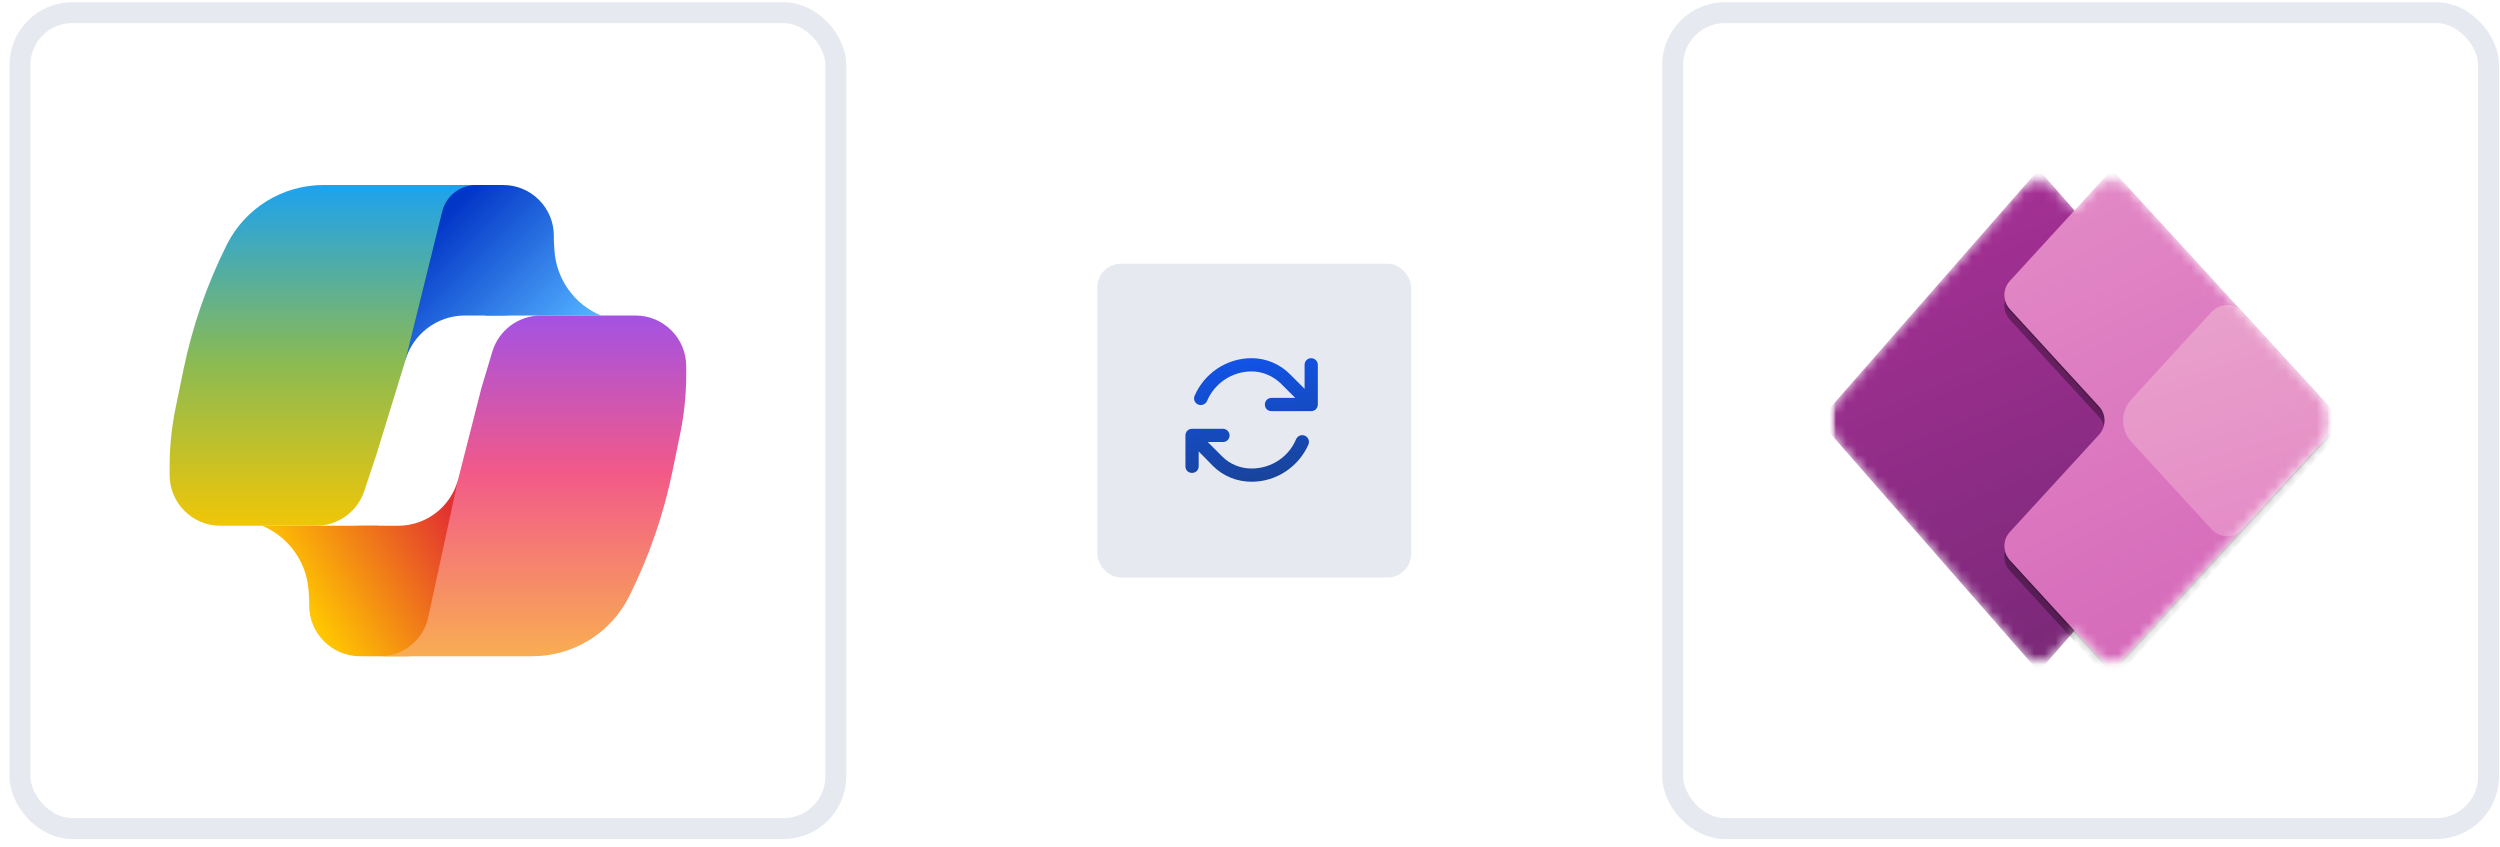 <svg xmlns="http://www.w3.org/2000/svg" width="239" height="81" viewBox="0 0 239 81" fill="none"><rect x="1.906" y="1.211" width="78" height="78" rx="5" fill="white"></rect><rect x="1.906" y="1.211" width="78" height="78" rx="5" stroke="#E6EAF0" stroke-width="2"></rect><path d="M52.948 25.311C52.948 27.99 50.776 30.162 48.096 30.162H44.451C41.791 30.162 39.457 31.933 38.74 34.494V34.494V22.538C38.74 19.859 40.912 17.687 43.591 17.687H48.096C50.776 17.687 52.948 19.859 52.948 22.538V25.311Z" fill="url(#paint0_linear_10558_6178)"></path><path d="M57.453 30.162H46.364L52.948 23.058L53.005 23.934C53.182 26.687 54.906 29.101 57.453 30.162Z" fill="url(#paint1_linear_10558_6178)"></path><path d="M29.56 55.113C29.56 52.434 31.732 50.261 34.411 50.261H38.057C40.717 50.261 43.051 48.491 43.768 45.93V45.93V57.886C43.768 60.565 41.596 62.737 38.916 62.737H34.411C31.732 62.737 29.56 60.565 29.56 57.886V55.113Z" fill="url(#paint2_linear_10558_6178)"></path><path d="M25.055 50.261H36.144L29.56 57.366L29.503 56.49C29.326 53.737 27.601 51.323 25.055 50.261Z" fill="url(#paint3_linear_10558_6178)"></path><path d="M47.066 33.62C47.681 31.567 49.57 30.162 51.713 30.162H60.752C63.431 30.162 65.603 32.334 65.603 35.014V35.843C65.603 37.711 65.414 39.574 65.038 41.404L64.29 45.042C63.437 49.197 62.044 53.223 60.147 57.017C58.394 60.523 54.81 62.737 50.891 62.737H36.32C38.545 62.737 40.468 61.186 40.939 59.012L43.771 45.93L46.024 37.093L47.066 33.62Z" fill="url(#paint4_linear_10558_6178)"></path><path d="M34.823 46.944C34.163 48.925 32.309 50.262 30.221 50.262H21.069C18.389 50.262 16.217 48.09 16.217 45.41V44.581C16.217 42.713 16.406 40.849 16.782 39.02L17.53 35.382C18.384 31.227 19.777 27.201 21.674 23.407C23.427 19.901 27.01 17.686 30.93 17.686H45.5C43.973 17.686 42.643 18.727 42.277 20.209L38.742 34.494L35.97 43.504L34.823 46.944Z" fill="url(#paint5_linear_10558_6178)"></path><rect x="104.906" y="25.211" width="30" height="30" rx="2.25" fill="#E6EAF0"></rect><path d="M125.984 38.672C125.984 39.041 125.694 39.305 125.352 39.305H122.398H121.555C121.186 39.305 120.922 39.041 120.922 38.672C120.922 38.329 121.186 38.039 121.555 38.039H122.398H123.822L122.451 36.668C121.687 35.93 120.685 35.508 119.656 35.508C117.731 35.508 116.07 36.694 115.385 38.355C115.227 38.672 114.857 38.804 114.541 38.672C114.225 38.54 114.066 38.171 114.198 37.855C115.095 35.745 117.204 34.242 119.656 34.242C121.027 34.242 122.346 34.796 123.321 35.772L124.719 37.169V35.719V34.875C124.719 34.532 124.982 34.242 125.352 34.242C125.694 34.242 125.984 34.532 125.984 34.875V38.672ZM113.961 40.992H116.914C117.257 40.992 117.547 41.282 117.547 41.625C117.547 41.994 117.257 42.258 116.914 42.258H115.464L116.861 43.655C117.6 44.394 118.602 44.789 119.656 44.789C121.555 44.789 123.216 43.655 123.901 41.994C124.06 41.651 124.429 41.52 124.745 41.651C125.062 41.783 125.22 42.152 125.088 42.495C124.165 44.578 122.082 46.055 119.656 46.055C118.259 46.055 116.94 45.527 115.965 44.552L114.594 43.154V44.578C114.594 44.947 114.304 45.211 113.961 45.211C113.592 45.211 113.328 44.947 113.328 44.578V41.625C113.328 41.282 113.592 40.992 113.961 40.992Z" fill="url(#paint6_linear_10558_6178)"></path><rect x="159.906" y="1.211" width="78" height="78" rx="5" fill="white"></rect><rect x="159.906" y="1.211" width="78" height="78" rx="5" stroke="#E6EAF0" stroke-width="2"></rect><g clip-path="url(#clip0_10558_6178)"><g clip-path="url(#clip1_10558_6178)"><mask id="mask0_10558_6178" style="mask-type:luminance" maskUnits="userSpaceOnUse" x="174" y="16" width="49" height="49"><path d="M222.906 16.211H174.906V64.211H222.906V16.211Z" fill="white"></path></mask><g mask="url(#mask0_10558_6178)"><mask id="mask1_10558_6178" style="mask-type:luminance" maskUnits="userSpaceOnUse" x="174" y="16" width="49" height="49"><path d="M222.906 16.211H174.906V64.211H222.906V16.211Z" fill="white"></path></mask><g mask="url(#mask1_10558_6178)"><mask id="mask2_10558_6178" style="mask-type:luminance" maskUnits="userSpaceOnUse" x="174" y="16" width="49" height="49"><path d="M222.906 16.211H174.906V64.211H222.906V16.211Z" fill="white"></path></mask><g mask="url(#mask2_10558_6178)"><mask id="mask3_10558_6178" style="mask-type:alpha" maskUnits="userSpaceOnUse" x="174" y="17" width="49" height="47"><path d="M175.633 38.233C174.643 39.364 174.643 41.053 175.633 42.184L193.399 62.488C194.196 63.399 195.613 63.399 196.409 62.488L198.323 60.301L200.43 62.6C201.222 63.465 202.585 63.465 203.378 62.6L222.046 42.235C223.097 41.088 223.097 39.328 222.046 38.181L203.378 17.817C202.585 16.952 201.222 16.952 200.43 17.817L198.323 20.115L196.409 17.928C195.613 17.018 194.196 17.018 193.399 17.928L175.633 38.233Z" fill="white"></path></mask><g mask="url(#mask3_10558_6178)"><path d="M194.898 64.207L173.898 40.207L194.898 16.207L215.898 40.207L194.898 64.207Z" fill="url(#paint7_linear_10558_6178)"></path><g filter="url(#filter0_f_10558_6178)"><path d="M201.904 17.207L223.904 41.207L201.904 65.207L192.143 54.559C191.442 53.794 191.442 52.62 192.143 51.856L200.665 42.559C201.366 41.794 201.366 40.62 200.665 39.856L192.143 30.558C191.442 29.794 191.442 28.62 192.143 27.856L201.904 17.207Z" fill="black" fill-opacity="0.32"></path></g><g filter="url(#filter1_f_10558_6178)"><path d="M201.904 16.4L223.904 40.4L201.904 64.4L192.143 53.752C191.442 52.987 191.442 51.814 192.143 51.049L200.665 41.752C201.366 40.987 201.366 39.814 200.665 39.049L192.143 29.752C191.442 28.987 191.442 27.814 192.143 27.049L201.904 16.4Z" fill="black" fill-opacity="0.24"></path></g><path d="M201.904 16.207L223.904 40.207L201.904 64.207L192.143 53.559C191.442 52.794 191.442 51.62 192.143 50.856L200.665 41.559C201.366 40.794 201.366 39.62 200.665 38.856L192.143 29.558C191.442 28.794 191.442 27.62 192.143 26.856L201.904 16.207Z" fill="url(#paint8_linear_10558_6178)"></path><path d="M211.425 29.819C212.217 28.954 213.581 28.954 214.373 29.819L223.899 40.21L214.373 50.602C213.581 51.467 212.217 51.467 211.425 50.602L203.757 42.237C202.706 41.09 202.706 39.33 203.757 38.183L211.425 29.819Z" fill="url(#paint9_linear_10558_6178)"></path></g></g></g></g></g></g><defs><filter id="filter0_f_10558_6178" x="183.046" y="8.636" width="49.432" height="65.143" filterUnits="userSpaceOnUse" color-interpolation-filters="sRGB"><feGaussianBlur stdDeviation="4.286"></feGaussianBlur></filter><filter id="filter1_f_10558_6178" x="190.803" y="15.586" width="33.918" height="49.629" filterUnits="userSpaceOnUse" color-interpolation-filters="sRGB"><feGaussianBlur stdDeviation="0.407"></feGaussianBlur></filter><linearGradient id="paint0_linear_10558_6178" x1="56.587" y1="30.162" x2="44.804" y2="18.38" gradientUnits="userSpaceOnUse"><stop stop-color="#53B1FF"></stop><stop offset="1" stop-color="#0236C7"></stop></linearGradient><linearGradient id="paint1_linear_10558_6178" x1="56.587" y1="30.162" x2="44.804" y2="18.38" gradientUnits="userSpaceOnUse"><stop stop-color="#53B1FF"></stop><stop offset="1" stop-color="#0236C7"></stop></linearGradient><linearGradient id="paint2_linear_10558_6178" x1="42.555" y1="48.031" x2="28.316" y2="56.864" gradientUnits="userSpaceOnUse"><stop stop-color="#E23131"></stop><stop offset="1" stop-color="#FFC700"></stop></linearGradient><linearGradient id="paint3_linear_10558_6178" x1="42.555" y1="48.031" x2="28.316" y2="56.864" gradientUnits="userSpaceOnUse"><stop stop-color="#E23131"></stop><stop offset="1" stop-color="#FFC700"></stop></linearGradient><linearGradient id="paint4_linear_10558_6178" x1="50.962" y1="30.162" x2="50.962" y2="62.737" gradientUnits="userSpaceOnUse"><stop stop-color="#A452E3"></stop><stop offset="0.458" stop-color="#F25989"></stop><stop offset="1" stop-color="#F9AD52"></stop></linearGradient><linearGradient id="paint5_linear_10558_6178" x1="30.858" y1="50.262" x2="30.858" y2="17.686" gradientUnits="userSpaceOnUse"><stop stop-color="#F0C607"></stop><stop offset="0.484" stop-color="#8ABA53"></stop><stop offset="1" stop-color="#1DA2EF"></stop></linearGradient><linearGradient id="paint6_linear_10558_6178" x1="119.906" y1="33.211" x2="123.203" y2="53.101" gradientUnits="userSpaceOnUse"><stop stop-color="#1154ED"></stop><stop offset="1" stop-color="#1D3A6A"></stop></linearGradient><linearGradient id="paint7_linear_10558_6178" x1="210.398" y1="64.207" x2="182.398" y2="-4.293" gradientUnits="userSpaceOnUse"><stop stop-color="#742774"></stop><stop offset="1" stop-color="#BB35A4"></stop></linearGradient><linearGradient id="paint8_linear_10558_6178" x1="190.905" y1="16.207" x2="213.905" y2="64.207" gradientUnits="userSpaceOnUse"><stop stop-color="#E48CC7"></stop><stop offset="1" stop-color="#D467B9"></stop></linearGradient><linearGradient id="paint9_linear_10558_6178" x1="205.899" y1="30.71" x2="212.899" y2="52.21" gradientUnits="userSpaceOnUse"><stop stop-color="#E9A1CB"></stop><stop offset="1" stop-color="#E48CC7"></stop></linearGradient><clipPath id="clip0_10558_6178"><rect width="48" height="48" fill="white" transform="translate(174.906 16.211)"></rect></clipPath><clipPath id="clip1_10558_6178"><rect width="48" height="48" fill="white" transform="translate(174.906 16.211)"></rect></clipPath></defs></svg>